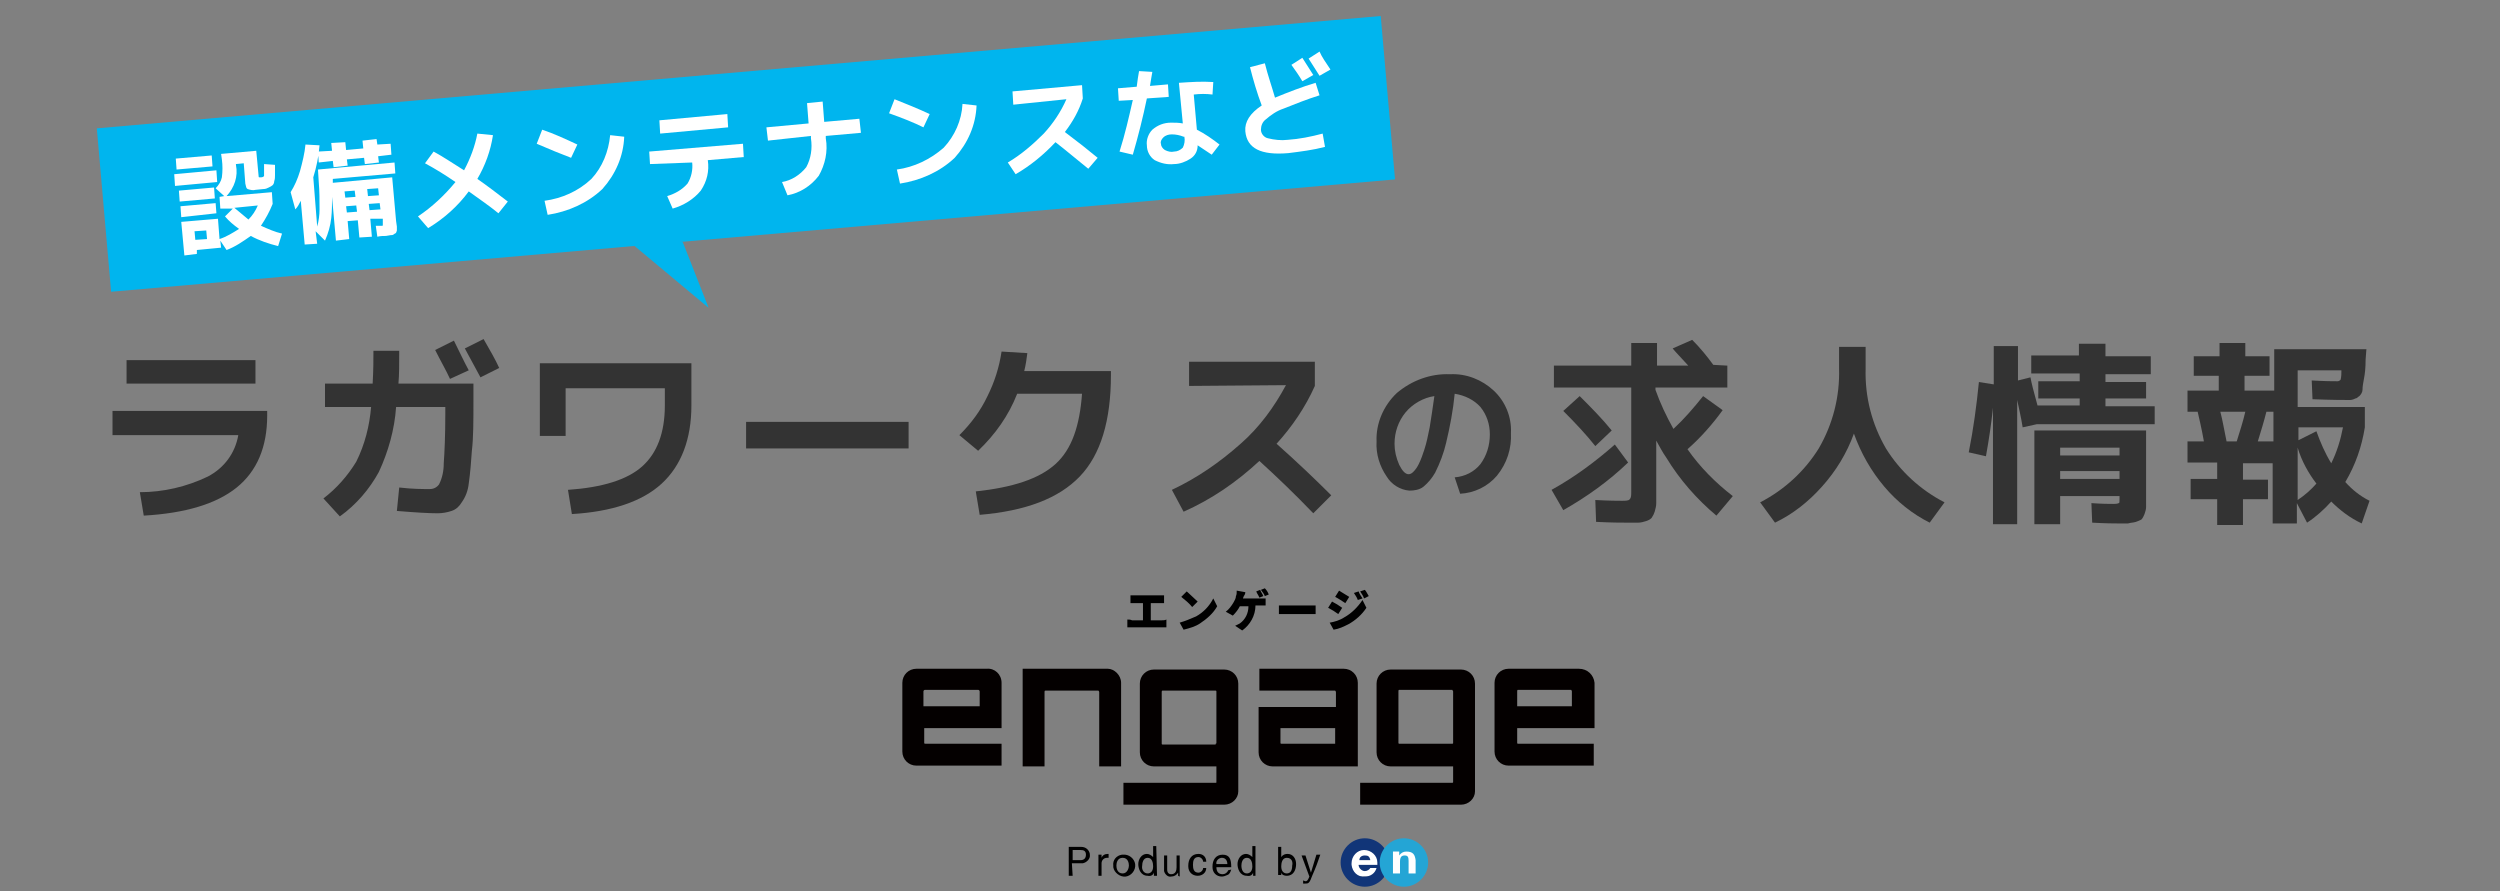 <?xml version="1.0" encoding="utf-8"?>
<!-- Generator: Adobe Illustrator 24.1.0, SVG Export Plug-In . SVG Version: 6.00 Build 0)  -->
<svg version="1.1" id="レイヤー_1" xmlns="http://www.w3.org/2000/svg" xmlns:xlink="http://www.w3.org/1999/xlink" x="0px"
	 y="0px" viewBox="0 0 320 114.1" style="enable-background:new 0 0 320 114.1;" xml:space="preserve">
<rect x="0" y="0" width="320" height="114.1" fill="#808080" stroke="none"/>
<style type="text/css">
	.st0{fill:#040000;}
	.st1{fill:#FFFFFF;}
	.st2{fill:#113578;}
	.st3{fill:#24A5D5;}
	.st4{fill:#333333;}
	.st5{fill:#00B5EE;}
</style>
<g>
	<path class="st0" d="M128.2,87.4v5.8h-9.9v1.9c0,0.1,0.1,0.1,0.2,0.1h9.7v2.8h-10.9c-1,0-1.8-0.8-1.8-1.8l0,0v-8.8
		c0-1,0.8-1.8,1.8-1.8l0,0h9C127.3,85.5,128.2,86.3,128.2,87.4C128.2,87.4,128.2,87.4,128.2,87.4z M125.4,90.4v-1.9
		c0-0.1-0.1-0.2-0.2-0.2l0,0h-6.8c-0.1,0-0.2,0.1-0.2,0.2l0,0v1.9H125.4z"/>
	<path class="st0" d="M143.5,87.4v10.7h-2.8v-9.5c0-0.1-0.1-0.2-0.1-0.2h-6.8c-0.1,0-0.1,0.1-0.1,0.2v9.5h-2.8V85.6h10.9
		C142.6,85.6,143.5,86.4,143.5,87.4z"/>
	<path class="st0" d="M156.7,103h-12.9v-2.8h11.8c0.1,0,0.1,0,0.1-0.1c0,0,0,0,0,0v-2h-8c-1,0-1.8-0.8-1.8-1.8v-8.8
		c0-1,0.8-1.8,1.8-1.8h9c1,0,1.8,0.8,1.8,1.8v13.8C158.5,102.2,157.7,103,156.7,103z M155.6,95.2c0.1,0,0.1-0.1,0.1-0.1c0,0,0,0,0,0
		v-6.6c0-0.1-0.1-0.1-0.1-0.1c0,0,0,0,0,0h-6.8c-0.1,0-0.1,0.1-0.1,0.2v6.6c0,0.1,0.1,0.1,0.1,0.1H155.6z"/>
	<path class="st0" d="M173.8,87.4v10.7h-10.9c-1,0-1.8-0.8-1.8-1.8l0,0v-5.8h9.9v-1.9c0-0.1-0.1-0.2-0.1-0.2h-9.7v-2.8H172
		C173,85.6,173.8,86.4,173.8,87.4z M171,93.2h-7.1v1.9c0,0.1,0.1,0.1,0.1,0.1h6.9V93.2L171,93.2z"/>
	<path class="st0" d="M187,103h-12.9v-2.8h11.8c0.1,0,0.1-0.1,0.1-0.1c0,0,0,0,0,0v-2h-8c-1,0-1.8-0.8-1.8-1.8v-8.8
		c0-1,0.8-1.8,1.8-1.8h9c1,0,1.8,0.8,1.8,1.8l0,0v13.8C188.8,102.2,188,103,187,103z M185.9,95.2c0.1,0,0.1-0.1,0.1-0.1c0,0,0,0,0,0
		v-6.6c0-0.1-0.1-0.1-0.1-0.2h-6.8c-0.1,0-0.1,0.1-0.1,0.2v6.6c0,0.1,0.1,0.1,0.1,0.1c0,0,0,0,0,0H185.9z"/>
	<path class="st0" d="M204.1,87.4v5.8h-9.9v1.9c0,0.1,0.1,0.1,0.1,0.1h9.7v2.8h-10.9c-1,0-1.8-0.8-1.8-1.8l0,0v-8.8
		c0-1,0.8-1.8,1.8-1.8h9C203.2,85.6,204,86.4,204.1,87.4C204.1,87.4,204.1,87.4,204.1,87.4z M201.2,90.4v-1.9c0-0.1-0.1-0.2-0.1-0.2
		h-6.8c-0.1,0-0.1,0.1-0.1,0.2v1.9H201.2z"/>
	<rect x="172.6" y="108.7" class="st1" width="9" height="3.5"/>
	<path d="M137.3,112.1h-0.5v-3.7h1.6c0.6,0,1,0.4,1.1,0.9c0,0,0,0.1,0,0.1c0.1,0.5-0.4,1-0.9,1.1c-0.1,0-0.1,0-0.2,0h-1.2
		L137.3,112.1z M137.3,110.1h1c0.4,0,0.7-0.2,0.7-0.7s-0.3-0.6-0.7-0.6h-1L137.3,110.1L137.3,110.1z"/>
	<path d="M141,112.1h-0.4v-2.7h0.4v0.4l0,0c0.1-0.3,0.4-0.5,0.8-0.5h0.1v0.5h-0.2c-0.4,0-0.7,0.3-0.7,0.7c0,0,0,0,0,0L141,112.1
		L141,112.1z"/>
	<path d="M143.7,109.4c0.8-0.1,1.5,0.5,1.6,1.2c0.1,0.8-0.5,1.5-1.2,1.6s-1.5-0.5-1.6-1.2c0-0.1,0-0.1,0-0.2
		c-0.1-0.7,0.4-1.3,1.1-1.4C143.6,109.4,143.6,109.4,143.7,109.4z M143.7,111.8c0.6,0,0.8-0.7,0.8-1s-0.1-1-0.8-1s-0.8,0.7-0.8,1
		S143,111.8,143.7,111.8z"/>
	<path d="M148.1,112.1h-0.4v-0.4l0,0c-0.1,0.3-0.4,0.5-0.8,0.4c-0.9,0-1.2-0.9-1.2-1.5s0.4-1.3,1.1-1.3c0.3,0,0.6,0.2,0.8,0.4v-1.4
		h0.4L148.1,112.1z M146.9,111.8c0.3,0,0.7-0.2,0.7-0.9c0-0.4-0.1-1.1-0.7-1.1s-0.7,0.7-0.7,1C146.1,111.3,146.4,111.8,146.9,111.8z
		"/>
	<path d="M150.8,112.1v-0.4l0,0c-0.2,0.3-0.5,0.5-0.9,0.5c-0.4,0.1-0.8-0.3-0.9-0.7c0,0,0-0.1,0-0.1v-1.9h0.4v1.8
		c0,0.4,0.2,0.6,0.5,0.6c0.6,0,0.7-0.5,0.7-0.9v-1.5h0.4v2.7L150.8,112.1z"/>
	<path d="M154,110.3c0-0.3-0.3-0.6-0.6-0.6c0,0,0,0,0,0c-0.6,0-0.7,0.5-0.7,1s0.1,1,0.7,1c0.3,0,0.6-0.3,0.6-0.6h0.4
		c0,0.6-0.5,1-1.1,1c-0.7,0-1.2-0.5-1.2-1.2c0,0,0-0.1,0-0.1c0-0.8,0.4-1.5,1.3-1.5c0.6,0,1,0.4,1,1L154,110.3z"/>
	<path d="M157.6,111.3c-0.1,0.3-0.2,0.6-0.5,0.7c-0.2,0.1-0.5,0.2-0.7,0.2c-0.7,0-1.2-0.5-1.2-1.2c0,0,0-0.1,0-0.1
		c0-0.8,0.4-1.5,1.3-1.5s1.1,0.6,1.1,1.6h-1.9c0,0.6,0.3,0.9,0.8,0.9c0.3,0,0.6-0.2,0.7-0.5L157.6,111.3z M157.1,110.6
		c0-0.4-0.2-0.8-0.7-0.8c-0.4,0-0.8,0.4-0.7,0.8H157.1z"/>
	<path d="M160.8,112.1h-0.4v-0.4l0,0c-0.1,0.3-0.4,0.5-0.8,0.4c-0.9,0-1.2-0.9-1.2-1.5s0.4-1.3,1.1-1.3c0.3,0,0.6,0.2,0.8,0.4v-1.4
		h0.4V112.1z M159.6,111.8c0.3,0,0.7-0.2,0.7-0.9c0-0.4-0.1-1.1-0.7-1.1s-0.7,0.7-0.7,1C158.9,111.3,159.1,111.8,159.6,111.8
		L159.6,111.8z"/>
	<path d="M163.6,112.1v-3.7h0.4v1.3l0,0c0.2-0.3,0.5-0.4,0.8-0.4c0.7,0,1.1,0.6,1.1,1.3s-0.3,1.5-1.2,1.5c-0.3,0-0.6-0.1-0.7-0.4
		l0,0v0.3H163.6z M164.7,109.8c-0.6,0-0.7,0.7-0.7,1.1c0,0.7,0.4,0.9,0.7,0.9c0.5,0,0.7-0.4,0.7-1
		C165.5,110.4,165.4,109.8,164.7,109.8z"/>
	<path d="M168.5,109.4h0.5c-0.3,0.9-0.6,1.7-1,2.6c-0.4,1.1-0.5,1.1-1,1.1c-0.1,0-0.1,0-0.2,0v-0.4c0.1,0,0.2,0.1,0.3,0.1
		c0.2,0,0.3-0.1,0.5-0.6l-1-2.7h0.5l0.7,2.2l0,0L168.5,109.4z"/>
	<path class="st2" d="M174.7,107.3c-1.7,0-3.1,1.4-3.1,3.1s1.4,3.1,3.1,3.1s3.1-1.4,3.1-3.1l0,0
		C177.8,108.7,176.4,107.3,174.7,107.3z M176.3,110.7h-2.4c0,0.4,0.4,0.8,0.8,0.8c0.3,0,0.6-0.2,0.7-0.4h0.8
		c-0.2,0.7-0.8,1.1-1.5,1.1c-0.9,0.1-1.6-0.6-1.7-1.5c0-0.1,0-0.1,0-0.2c0-0.9,0.7-1.7,1.6-1.7c0.9,0,1.7,0.7,1.7,1.6
		C176.3,110.5,176.3,110.6,176.3,110.7L176.3,110.7z M174,110.1h1.4c-0.1-0.5-0.3-0.6-0.7-0.6C174.3,109.5,174,109.7,174,110.1
		L174,110.1z"/>
	<path class="st3" d="M182.8,110.4c0,1.7-1.4,3.1-3.1,3.1s-3.1-1.4-3.1-3.1s1.4-3.1,3.1-3.1l0,0
		C181.4,107.3,182.8,108.7,182.8,110.4C182.8,110.4,182.8,110.4,182.8,110.4z M180,109c-0.4,0-0.7,0.2-0.9,0.5l0,0V109h-0.8v2.8h0.9
		v-1.5c0-0.6,0.2-0.8,0.6-0.8s0.5,0.2,0.5,0.7v1.6h0.9v-1.7C181.1,109.4,180.9,109,180,109L180,109z"/>
	<path d="M145.3,76.2h3.1c0.2,0,0.4,0,0.6,0v1c-0.2,0-0.4,0-0.6,0h-1.1v2.2h1.4c0.2,0,0.4,0,0.6-0.1v1c-0.2,0-0.4,0-0.6,0h-3.8h-0.6
		v-1c0.2,0,0.4,0,0.6,0.1h1.4v-2.2h-1c-0.2,0-0.4,0-0.6,0v-1C144.9,76.2,145.1,76.2,145.3,76.2z"/>
	<path d="M153.1,78.9c0.9-0.5,1.7-1.3,2.2-2.3l0.5,1c-0.5,0.9-1.3,1.6-2.2,2.2c-0.6,0.4-1.3,0.6-2.1,0.8l-0.5-0.9
		C151.7,79.5,152.4,79.2,153.1,78.9z M153.3,77l-0.7,0.7c-0.4-0.5-0.9-0.9-1.4-1.3l0.7-0.7C152.3,76.1,152.8,76.5,153.3,77z"/>
	<path d="M159.2,76.3c0,0.1-0.1,0.2-0.1,0.3h2.3c0.2,0,0.4,0,0.6,0v0.9c-0.2,0-0.5,0-0.6,0h-0.7c0,1.3-0.7,2.5-1.7,3.2l-0.9-0.6
		c0.2-0.1,0.4-0.2,0.6-0.3c0.7-0.5,1.1-1.3,1.1-2.2h-1.1c-0.2,0.4-0.5,0.8-0.9,1.2l-0.9-0.5c0.4-0.3,0.7-0.7,1-1.2
		c0.1-0.2,0.3-0.5,0.3-0.8c0.1-0.2,0.1-0.4,0.1-0.7l1.1,0.2C159.4,76,159.3,76.2,159.2,76.3z M161.7,76.3l-0.5,0.2
		c-0.1-0.3-0.3-0.5-0.4-0.8l0.5-0.2C161.4,75.8,161.6,76,161.7,76.3L161.7,76.3z M162.4,76.1l-0.5,0.2c-0.1-0.3-0.3-0.5-0.5-0.8
		l0.5-0.2C162.1,75.5,162.3,75.8,162.4,76.1L162.4,76.1z"/>
	<path d="M164.7,77.5h3c0.3,0,0.5,0,0.7,0v1.1c-0.1,0-0.5,0-0.7,0h-3c-0.3,0-0.8,0-1,0v-1.1C163.9,77.5,164.4,77.5,164.7,77.5z"/>
	<path d="M171.8,77.8l-0.5,0.8c-0.4-0.3-0.9-0.6-1.3-0.8l0.5-0.8C170.9,77.2,171.4,77.5,171.8,77.8z M172.1,79
		c0.9-0.5,1.7-1.3,2.3-2.2l0.5,1c-0.6,0.9-1.4,1.6-2.3,2.1c-0.6,0.3-1.2,0.6-1.9,0.7l-0.5-0.9C170.8,79.6,171.5,79.4,172.1,79
		L172.1,79z M172.7,76.4l-0.5,0.8c-0.3-0.2-0.9-0.6-1.3-0.8l0.5-0.8C171.7,75.8,172.4,76.2,172.7,76.4z M174.4,76.6l-0.6,0.2
		c-0.1-0.3-0.3-0.6-0.5-0.9l0.6-0.2C174,76,174.2,76.3,174.4,76.6L174.4,76.6z M175.2,76.3l-0.6,0.3c-0.1-0.3-0.3-0.6-0.5-0.9
		l0.6-0.2C174.9,75.7,175,76,175.2,76.3L175.2,76.3z"/>
</g>
<g>
	<path class="st4" d="M14.4,52.6h19.8v0.6c0,4-1.3,7.1-3.9,9.2s-6.6,3.3-11.9,3.6l-0.5-3c3,0,6-0.7,8.7-2c2.1-1.1,3.5-3,3.9-5.3
		H14.4V52.6z M16.2,49.1v-3h16.5v3H16.2z"/>
	<path class="st4" d="M47.8,44.9h3.3c0,1.7,0,3.1-0.1,4.2h9.6v2.2c0,2.6,0,4.7-0.2,6.4c-0.1,1.4-0.2,2.8-0.4,4.2
		c-0.1,0.9-0.4,1.7-0.9,2.4c-0.3,0.5-0.7,0.9-1.3,1.1c-0.6,0.2-1.2,0.3-1.8,0.3c-1.1,0-2.8-0.1-5.2-0.3l0.3-3c1.7,0.2,3,0.2,3.9,0.2
		c0.5,0,0.9-0.2,1.2-0.6c0.4-0.8,0.6-1.7,0.6-2.7c0.1-1.4,0.2-3.5,0.2-6.4v-0.8h-6.3c-0.2,2.9-1,5.7-2.2,8.3c-1.2,2.2-2.9,4.2-5,5.7
		l-2.1-2.3c1.7-1.3,3.1-2.9,4.2-4.7c1.1-2.2,1.7-4.6,1.9-7h-5.9v-3h6.1C47.8,47.3,47.8,46,47.8,44.9z M60,47.4l-2.4,1.1
		c-0.5-1.1-1.2-2.3-1.9-3.7l2.4-1.2C58.8,45,59.4,46.3,60,47.4z M63.9,47.1l-2.4,1.2l-2-3.7l2.4-1.2C62.7,44.8,63.4,46,63.9,47.1z"
		/>
	<path class="st4" d="M69.1,46.5h19.4v5.4c0,4.3-1.3,7.7-3.8,10c-2.5,2.3-6.4,3.6-11.5,3.9l-0.5-3.1c4.4-0.3,7.6-1.3,9.5-3
		c1.9-1.7,2.9-4.3,2.9-7.8v-2.2H72.4v6.1h-3.3L69.1,46.5z"/>
	<path class="st4" d="M95.5,57.4V54h20.8v3.4L95.5,57.4z"/>
	<path class="st4" d="M138.5,50.4h-8.3c-1.1,2.8-2.8,5.2-5,7.3l-2.4-2c1.5-1.5,2.7-3.1,3.6-5c0.9-1.8,1.5-3.7,1.8-5.7l3.3,0.2
		c-0.1,0.8-0.2,1.5-0.4,2.3h11.1V48c0,5.8-1.3,10.2-4,13s-6.9,4.4-12.8,4.9l-0.5-3c4.7-0.5,8.1-1.6,10.2-3.5S138.2,54.5,138.5,50.4z
		"/>
	<path class="st4" d="M152.2,49.4v-3.1h16.1v3.1c-1.2,2.7-2.9,5.2-4.9,7.4c2.7,2.4,5,4.6,7,6.6l-2.3,2.3c-2.4-2.5-4.7-4.7-6.9-6.7
		c-2.9,2.7-6.1,4.9-9.7,6.5l-1.5-2.8c3.2-1.5,6.1-3.5,8.8-5.9c2.4-2.1,4.3-4.7,5.8-7.5L152.2,49.4z"/>
	<path class="st4" d="M186.2,61.1c1.3-0.1,2.5-0.7,3.3-1.7c0.8-1.1,1.2-2.4,1.2-3.8c0-1.3-0.4-2.5-1.2-3.5c-0.8-0.9-2-1.5-3.3-1.7
		c-0.2,2.1-0.6,4.2-1.1,6.3c-0.3,1.3-0.8,2.6-1.4,3.8c-0.4,0.7-0.9,1.3-1.5,1.8c-0.5,0.4-1.2,0.5-1.8,0.5c-1.2-0.1-2.3-0.8-2.9-1.8
		c-0.9-1.3-1.4-2.9-1.3-4.5c-0.1-2.3,0.9-4.6,2.6-6.2c1.9-1.6,4.3-2.5,6.8-2.4c2.1-0.1,4.1,0.7,5.6,2.1c1.5,1.4,2.3,3.4,2.2,5.4
		c0.1,2-0.5,3.9-1.8,5.5c-1.2,1.4-2.9,2.2-4.7,2.3L186.2,61.1z M183.6,50.7c-1.4,0.2-2.8,1-3.7,2.1c-0.9,1.1-1.4,2.5-1.4,4
		c0,0.9,0.2,1.8,0.6,2.7c0.4,0.8,0.8,1.2,1.2,1.2c0.2,0,0.4-0.1,0.6-0.3c0.3-0.3,0.5-0.6,0.7-1c0.3-0.6,0.5-1.2,0.7-1.8
		c0.3-0.9,0.5-1.9,0.7-2.9C183.2,53.5,183.4,52.1,183.6,50.7z"/>
	<path class="st4" d="M198.6,62.7c2.9-1.6,5.6-3.6,8.1-5.8l1.7,2.3c-2.5,2.4-5.3,4.4-8.3,6.1L198.6,62.7z M221.1,46.8v2.8h-9.2v0.3
		c0.6,1.7,1.4,3.4,2.3,5c1.4-1.3,2.6-2.7,3.8-4.2l2.5,1.8c-1.3,1.8-2.8,3.5-4.5,5c1.6,2.3,3.6,4.3,5.8,6l-2.1,2.5
		c-2.5-2.1-4.7-4.6-6.4-7.4c-0.5-0.7-0.9-1.5-1.3-2.2v6.4c0,0.5,0,1.1,0,1.6c0,0.4-0.1,0.7-0.2,1.1c-0.1,0.3-0.2,0.5-0.4,0.8
		c-0.2,0.2-0.4,0.3-0.7,0.4c-0.3,0.1-0.7,0.2-1,0.2c-0.2,0-0.7,0-1.5,0c-0.6,0-1.9,0-3.9-0.1l-0.1-2.8c1.8,0.1,3,0.1,3.4,0.1
		c0.4,0,0.9,0,1-0.2c0.2-0.2,0.2-0.5,0.2-1V49.6h-9.9v-2.8h9.9v-2.9h3.3v2.9h4c-0.9-1-1.6-1.7-2-2.2l2.5-1.1c1,1,1.9,2.1,2.7,3.2
		L221.1,46.8z M200.1,52.6l2.1-1.9c1.4,1.4,2.8,2.8,4.1,4.4l-2.1,2C203.1,55.7,201.7,54.2,200.1,52.6L200.1,52.6z"/>
	<path class="st4" d="M247,66.9c-2.2-1.1-4.2-2.7-5.8-4.6c-1.7-2-3-4.3-3.9-6.8c-0.9,2.5-2.3,4.8-4.1,6.8c-1.7,1.9-3.7,3.5-6,4.6
		l-1.9-2.6c3.1-1.6,5.7-4,7.5-6.9c1.8-3.1,2.7-6.6,2.6-10.2v-2.8h3.4v2.8c-0.1,3.6,0.8,7.1,2.6,10.2c1.8,2.9,4.4,5.3,7.5,6.9
		L247,66.9z"/>
	<path class="st4" d="M269.5,52h6.3v2.3h-15.1l-1.8,0.4c-0.2-1.3-0.5-2.5-0.7-3.5v15.9h-3.1V52.2c-0.2,1.9-0.5,4-0.9,6.2l-2.2-0.5
		c0.6-3,1-6,1.3-9l1.9,0.3v-4.9h3.1v4.4l1.6-0.4c0.1,0.6,0.4,1.8,0.9,3.6h5.4V51h-5.3v-2.2h5.3v-1H260v-2.3h6.1V44h3.4v1.6h5.8v2.3
		h-5.8v1h5.2v2.1h-5.2V52z M271,67c-0.4,0-1.4,0-3.2-0.1l-0.1-2.5c1.4,0.1,2.3,0.1,2.8,0.1c0.2,0,0.5,0,0.7-0.1
		c0.1,0,0.1-0.2,0.1-0.5v-0.4h-7.6v3.6h-3.3v-12h14.3v8.4c0,0.7,0,1.2,0,1.4c0,0.3-0.1,0.6-0.2,0.9c-0.1,0.2-0.2,0.5-0.4,0.7
		c-0.2,0.1-0.4,0.2-0.7,0.3c-0.3,0.1-0.7,0.1-1,0.2C272.2,67,271.7,67,271,67L271,67z M263.7,58.3h7.6v-1h-7.6V58.3z M263.7,60.3v1
		h7.6v-1H263.7z"/>
	<path class="st4" d="M300.7,51.2c-0.6,0-2.2,0-4.7-0.1l-0.1-2.4c1.8,0.1,2.8,0.1,3.3,0.1c0.2,0,0.3-0.1,0.4-0.2
		c0.1-0.4,0.1-0.8,0.1-1.2h-5.6v4.7h8.6v2.6c-0.4,2.5-1.2,4.8-2.5,7c0.9,1,1.9,1.8,3.1,2.4l-1,2.9c-1.5-0.7-2.8-1.7-3.9-2.8
		c-0.9,1-2,2-3.1,2.7l-1.3-2.5V67h-3.1v-7.7h-3.8v2.1h3.2v2.5h-3.2v3.3h-3.3v-3.3h-3.4v-2.6h3.4v-2.1h-3.8v-2.7h2.1
		c-0.3-1.7-0.6-2.9-0.8-3.8H280v-2.7h4v-1.9h-3.2v-2.5h3.3v-1.7h3.3v1.7h3.1v2.5h-3.2v1.9h3.8v-5.3h11.8l-0.1,1.3
		c0,1.1-0.1,1.9-0.2,2.4c-0.1,0.5-0.2,1.1-0.2,1.5c0,0.3-0.2,0.6-0.4,0.8c-0.2,0.1-0.3,0.3-0.5,0.3
		C301.1,51.2,300.9,51.2,300.7,51.2z M286.3,56.5c0.4-1.3,0.8-2.5,1.1-3.8h-3.2c0.3,1.1,0.5,2.4,0.8,3.8H286.3z M289,56.5h2v-3.8
		h-0.9C289.8,53.9,289.4,55.2,289,56.5L289,56.5z M294.1,56.4l2.4-1.2c0.5,1.4,1.1,2.8,1.9,4.1c0.7-1.4,1.2-3,1.5-4.6h-5.7V56.4z
		 M294.1,57.3V64c0.9-0.6,1.7-1.3,2.4-2.1C295.5,60.6,294.6,59,294.1,57.3L294.1,57.3z"/>
</g>
<g>
	
		<rect x="13" y="9.2" transform="matrix(0.996 -8.715574e-02 8.715574e-02 0.996 -1.358 8.398)" class="st5" width="165" height="21"/>
	<path class="st1" d="M22.4,23.8l-0.1-1.5l5.4-0.5l0.1,1.5L22.4,23.8z M22.6,21.7l-0.1-1.4l4.6-0.4l0.1,1.4L22.6,21.7z M23,25.8
		l-0.1-1.4l4.5-0.4l0.1,1.4L23,25.8z M23.2,27.8l-0.1-1.4l4.5-0.4l0.1,1.3L23.2,27.8z M28.2,26.7l-0.1-1.5l0.6-0.1l-1.1-1
		c0.4-0.4,0.7-0.9,0.8-1.4c0.1-0.8,0.1-1.5,0-2.3l-0.1-0.7l4.5-0.4l0.3,3.2c0,0.1,0,0.2,0.1,0.2c0.1,0,0.2,0,0.2,0
		c0.2,0,0.4-0.1,0.4-0.2c0-0.5,0-1,0-1.5l1.4,0.1c0,0.2,0,0.3,0,0.5s0,0.3,0,0.5s0,0.2,0,0.3c0,0.3,0,0.5-0.1,0.8
		c0,0.2-0.1,0.4-0.2,0.5c-0.1,0.1-0.3,0.2-0.5,0.3c-0.2,0.1-0.4,0.2-0.7,0.2l-1,0.1c-0.3,0.1-0.7,0-1-0.1c-0.2-0.1-0.2-0.3-0.3-0.7
		l-0.2-2.6L30.2,21v0.1c0.3,1.5-0.2,2.9-1.2,4l5.8-0.5l0.1,1.5l0,0l0,0c-0.4,1-0.9,1.9-1.5,2.8c0.9,0.4,1.8,0.8,2.7,1l-0.5,1.6
		c-1.2-0.3-2.4-0.7-3.5-1.3c-1,0.7-2,1.4-3.1,1.8l-0.8-1.2l0.1,0.9l-3.1,0.3v0.5l-1.6,0.2l-0.4-4.3l4.7-0.4l0.2,2.6
		c0.9-0.3,1.7-0.8,2.5-1.3c-0.7-0.5-1.3-1-1.8-1.6l1-1L28.2,26.7z M25,30.7l1.5-0.1l-0.1-1.1l-1.5,0.1L25,30.7z M31.8,28.1
		c0.5-0.5,0.9-1.1,1.2-1.8l-3,0.3C30.6,27.1,31.2,27.6,31.8,28.1L31.8,28.1z"/>
	<path class="st1" d="M45.8,28.2l-1.3,0.1l0.2,2.3L43,30.8l-0.5-5.6c0,0.9,0,1.8-0.1,2.7c-0.1,1-0.4,2-0.8,2.9l-1.2-1.2l0.2,1.6
		L39,31.3l-0.5-5.6c-0.2,0.4-0.4,0.8-0.7,1.1l-0.6-2.2c0.5-0.8,0.9-1.7,1.2-2.7c0.3-1.1,0.6-2.3,0.7-3.4l1.8,0.1
		c-0.1,1.4-0.4,2.8-0.8,4.1l0.5,6.3c0.2-0.7,0.3-1.5,0.3-2.2c0-1.2,0-2.3-0.1-3.5l-0.1-1.6l9.8-0.9l0.1,1.4l-8,0.7v0.5l7.6-0.7
		l0.5,5.6l0.1,0.7c0,0.2,0,0.3,0,0.5c0,0.1-0.1,0.2-0.1,0.3c-0.1,0.1-0.2,0.1-0.3,0.2c-0.1,0.1-0.3,0.1-0.4,0.1l-0.6,0.1
		c-0.3,0-0.7,0-1.1,0.1l-0.2-1.4l0.8,0c0.1,0,0.1,0,0.1-0.1c0-0.1,0-0.2,0-0.3v-0.5L47.4,28l0.2,2.3L46,30.4L45.8,28.2z M48.3,18.5
		l1.7-0.1l0.1,1.4L48.4,20l0.1,0.8l-1.8,0.2l-0.1-0.8l-2.2,0.2l0.1,0.8l-1.8,0.2l-0.1-0.8l-1.8,0.2l-0.1-1.4l1.8-0.1l-0.1-1l1.8-0.1
		l0.1,1l2.2-0.2l-0.1-1l1.8-0.2L48.3,18.5z M45.5,25.2l-0.1-0.8l-1.3,0.1l0.1,0.8L45.5,25.2z M45.6,26.3l-1.3,0.1l0.1,0.8l1.3-0.1
		L45.6,26.3z M47.1,25.1l1.4-0.1l-0.1-0.9l-1.4,0.1L47.1,25.1z M47.2,26.1l0.1,0.8l1.4-0.1L48.6,26L47.2,26.1z"/>
	<path class="st1" d="M54.4,20.9l1.1-1.5c1.3,0.7,2.6,1.6,3.9,2.4c0.8-1.5,1.4-3.1,1.7-4.7l2,0.2c-0.3,2-1,3.9-2,5.6
		c1.3,0.9,2.6,1.9,3.9,2.9l-1.2,1.5c-1.1-0.9-2.4-1.8-3.8-2.8c-1.4,1.9-3.2,3.5-5.2,4.7l-1.3-1.5c1.8-1.2,3.4-2.7,4.8-4.4
		C57,22.4,55.7,21.6,54.4,20.9z"/>
	<path class="st1" d="M68.7,18.4l0.7-1.8c1.5,0.5,3,1.2,4.5,1.9l-0.8,1.7C71.8,19.7,70.3,19.1,68.7,18.4z M78.1,17.3l1.8,0.2
		c-0.1,2.5-1.1,4.8-2.8,6.7c-1.9,1.8-4.4,2.9-7,3.3l-0.4-1.8c2.2-0.3,4.3-1.2,6-2.8C77.1,21.4,77.9,19.4,78.1,17.3L78.1,17.3z"/>
	<path class="st1" d="M83.1,19.4l12-1l0.1,1.7l-4.6,0.4c0.2,1.4-0.1,2.7-0.9,3.9c-0.9,1.1-2.2,1.9-3.6,2.3l-0.7-1.6
		c1-0.3,1.9-0.8,2.6-1.6c0.5-0.8,0.7-1.8,0.6-2.7L83.2,21L83.1,19.4z M84.5,17.1l-0.1-1.7l8.7-0.8l0.1,1.7L84.5,17.1z"/>
	<path class="st1" d="M98.1,16.3l5.4-0.5l-0.2-2.6l2-0.2l0.2,2.6l4.5-0.4l0.2,1.8l-4.5,0.4v0.3c0.3,1.7-0.1,3.4-0.9,4.8
		c-1,1.3-2.4,2.2-4,2.5l-0.7-1.7c1.2-0.2,2.3-0.9,3.1-1.9c0.6-1.1,0.8-2.4,0.6-3.7v-0.3L98.3,18L98.1,16.3z"/>
	<path class="st1" d="M113.8,14.5l0.7-1.8c1.5,0.6,3,1.2,4.5,1.9l-0.8,1.7C117,15.7,115.5,15.1,113.8,14.5z M123.2,13.3l1.8,0.2
		c-0.1,2.5-1.1,4.8-2.8,6.7c-1.9,1.8-4.4,2.9-7,3.3l-0.4-1.8c2.2-0.3,4.3-1.3,6-2.8C122.2,17.4,123.1,15.4,123.2,13.3z"/>
	<path class="st1" d="M129.7,13.4l-0.1-1.7l8.9-0.8l0.1,1.7c-0.5,1.6-1.3,3-2.3,4.3c1.6,1.2,3,2.3,4.2,3.3l-1.2,1.4
		c-1.5-1.2-2.9-2.4-4.2-3.4c-1.5,1.6-3.2,3-5.1,4.1l-1-1.5c1.7-1,3.2-2.3,4.6-3.7c1.2-1.3,2.2-2.8,2.9-4.4L129.7,13.4z"/>
	<path class="st1" d="M143.2,12.9l-0.1-1.6l2.4-0.2c0.1-0.8,0.2-1.5,0.3-2l1.7,0.1c-0.1,0.6-0.2,1.1-0.3,1.8l2.3-0.2l0.1,1.6
		l-2.8,0.2c-0.5,2.4-1.1,4.8-1.8,7.2l-1.7-0.4c0.7-2.2,1.2-4.4,1.7-6.6L143.2,12.9z M155.2,12.1c-0.8-0.1-1.6-0.1-2.4,0l0.4,4.5
		c1,0.5,2,1.2,2.9,1.9l-1,1.3l-1.8-1.2c0,0.7-0.3,1.3-0.9,1.7c-0.6,0.4-1.4,0.7-2.1,0.7c-0.9,0.1-1.7-0.1-2.5-0.5
		c-0.6-0.4-1-1.1-1-1.9c-0.1-0.7,0.2-1.5,0.7-2c0.7-0.6,1.5-0.9,2.4-0.9c0.5,0,1,0,1.5,0.1l-0.5-5.2c1.5-0.1,2.9-0.2,4.4-0.1
		L155.2,12.1z M151.5,17.5c-0.5-0.2-1-0.3-1.5-0.3c-0.4,0-0.8,0.1-1.1,0.4c-0.2,0.2-0.4,0.5-0.3,0.8c0,0.3,0.2,0.6,0.5,0.8
		c0.4,0.2,0.8,0.3,1.2,0.2c0.4,0,0.8-0.2,1.1-0.5c0.2-0.4,0.3-0.9,0.2-1.4L151.5,17.5z"/>
	<path class="st1" d="M168.4,10.6l0.5,1.6c-1.6,0.5-3.1,1.1-4.6,1.7c-0.9,0.3-1.6,0.8-2.3,1.4c-0.4,0.3-0.6,0.8-0.6,1.3
		c0,0.5,0.4,1,0.9,1.1c0.8,0.2,1.7,0.3,2.5,0.2c1.5-0.1,3-0.4,4.5-0.8l0.3,1.7c-1.5,0.4-3.1,0.6-4.7,0.8c-3.5,0.3-5.3-0.6-5.5-2.8
		c-0.1-1.2,0.6-2.3,2.1-3.3c-0.6-1.6-1.1-3.3-1.5-4.9l1.9-0.5c0.4,1.6,0.9,3,1.3,4.4C164.9,11.8,166.7,11.1,168.4,10.6z M168.1,9.6
		l-1.4,0.8c-0.4-0.7-0.9-1.4-1.4-2.1l1.4-0.9L168.1,9.6z M170.3,8.9l-1.4,0.8l-1.4-2.2l1.4-0.9C169.2,7.3,169.7,8,170.3,8.9
		L170.3,8.9z"/>
	<polygon class="st5" points="87.4,31 90.7,39.4 78.6,29.3 	"/>
</g>
</svg>
